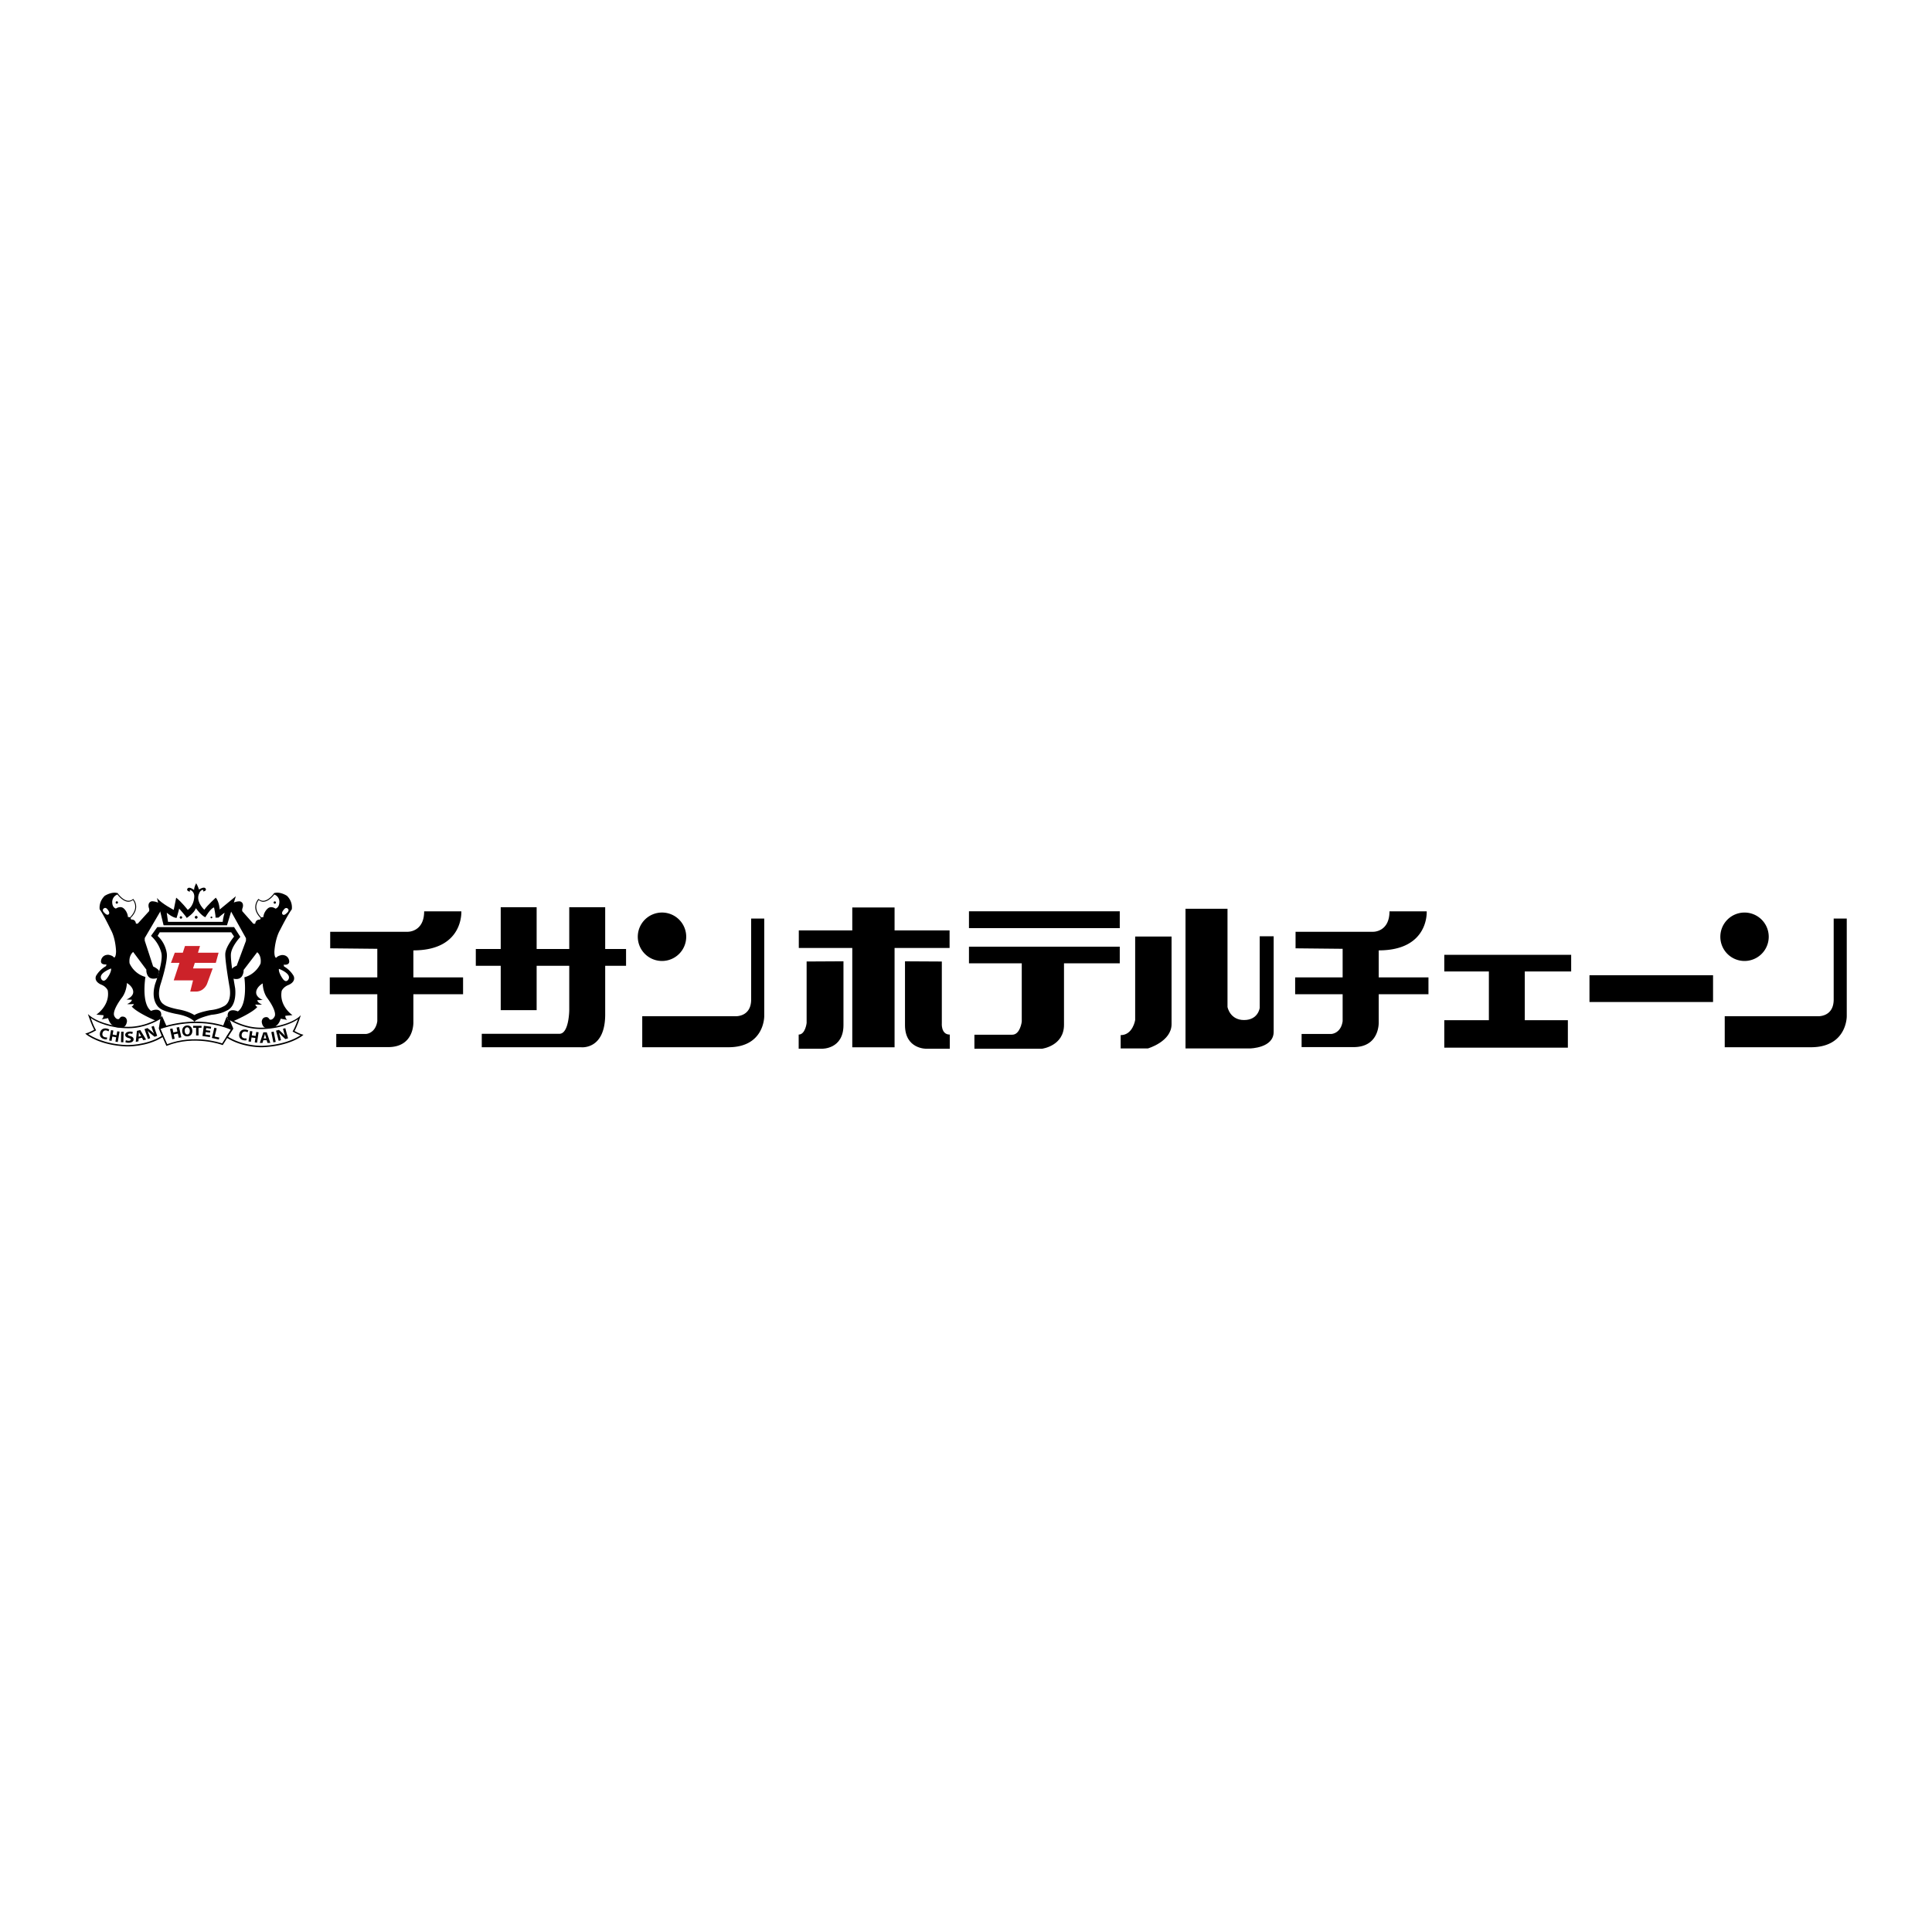 <svg xmlns="http://www.w3.org/2000/svg" width="2500" height="2500" viewBox="0 0 192.756 192.756"><g fill-rule="evenodd" clip-rule="evenodd"><path fill="#fff" d="M0 0h192.756v192.756H0V0z"/><path d="M15.917 102.623s3.645-1.472 7.217.075l-.94 1.485s-2.745-1.026-5.552.078l-.725-1.638z" fill="#fff"/><path d="M15.889 102.556l-.068.026.78 1.769.064-.021c2.745-1.083 5.474-.092 5.505-.078l.051.021 1.015-1.607-.076-.031c-3.558-1.541-7.234-.093-7.271-.079zm7.14.175c-.085.13-.811 1.289-.865 1.367-.239-.078-2.82-.934-5.48.082-.048-.106-.617-1.397-.671-1.52.483-.173 3.786-1.284 7.016.071z"/><path d="M8.92 101.396s.279.855.576 1.373c0 0-.515.297-.841.386 0 0 1.27 1.062 3.954 1.182 0 0 1.993.089 3.621-.947l-.312-.767.184-1.104s-1.423.998-3.298.998c-1.878.001-3.384-.677-3.884-1.121z" fill="#fff"/><path d="M8.852 101.418c.013.033.27.808.548 1.325-.125.067-.504.271-.763.34l-.133.037.102.086c.052.044 1.322 1.082 4 1.198.02 0 2.036.079 3.658-.953l.051-.034-.334-.821c.007 0 .188-1.062.188-1.062l.027-.166-.14.098c-.014.007-1.423.981-3.253.981-1.883 0-3.354-.675-3.835-1.101l-.197-.173.081.245zm.677 1.413l.062-.037-.035-.058c-.208-.361-.401-.886-.504-1.169.606.439 1.982 1.021 3.75 1.021 1.561 0 2.811-.685 3.199-.926l-.157.946c.003.034.232.597.29.747-1.577.977-3.502.909-3.522.909-2.225-.1-3.467-.855-3.808-1.091.32-.113.705-.332.725-.342z"/><path d="M29.865 101.513c0 .004-.283.858-.575 1.377 0 0 .514.295.84.384 0 0-1.253 1.022-3.937 1.142 0 0-1.918.085-3.546-.947l.559-.845-.436-1.021s1.372 1.001 3.246 1.001c1.876-.001 3.345-.645 3.849-1.091z" fill="#fff"/><path d="M29.82 101.465c-.473.413-1.92 1.066-3.804 1.066-1.83 0-3.192-.981-3.206-.991l-.205-.15s.487 1.159.514 1.227c-.038.055-.569.872-.569.872l.062.037c1.622 1.036 3.566.958 3.584.958 2.676-.116 3.927-1.114 3.975-1.154l.108-.093-.129-.03c-.262-.075-.64-.273-.766-.345.279-.521.534-1.291.544-1.325l.085-.249-.193.177zm-.091.222c-.099.279-.296.807-.504 1.168l-.033.062.061.03c.021.014.409.231.725.344-.34.231-1.566.954-3.787 1.049-.018 0-1.863.064-3.434-.899l.524-.811s-.245-.582-.352-.848c.434.271 1.604.889 3.087.889 1.764 0 3.12-.562 3.713-.984zM15.937 93.018h7.133l.283.422s-.841 1.016-.876 1.714c-.034.698.419 3.287.419 3.287s.352 1.611-.665 1.996c0 0-.453.275-1.291.351 0 0-1.12.205-1.543.487 0 0-.558-.385-1.574-.562 0 0-1.151-.203-1.501-.521 0 0-.773-.389-.313-1.959 0 0 .77-2.343.626-3.15 0 0-.105-.974-.91-1.71l.212-.355zm-.872.354c.905.824 1.048 1.781 1.048 1.781.154.905-.633 3.008-.633 3.008-.511 1.774.437 2.412.437 2.412.388.354 1.689.592 1.689.592 1.441.249 1.791.771 1.791.771.388-.416 1.714-.691 1.714-.691.95-.079 1.458-.396 1.458-.396 1.147-.433.889-2.269.889-2.269s-.46-2.568-.422-3.355c.037-.79.943-1.75.943-1.75l-.626-.979h-7.661l-.627.876zM62.462 94.684H60.38v-4.172h-3.586v4.172h-3.253v-4.172h-3.584v4.172h-2.486v1.676h2.486v4.424h3.584V96.36h3.253v4.424s-.018 2.358-.981 2.358h-7.747v1.342h9.903s2.411.296 2.411-3.277V96.36h2.082v-1.676zM156.756 96.922v-1.659h-12.66v1.659h4.449v4.864h-4.449v2.74h12.33v-2.74h-4.299v-4.864h4.629zM158.582 99.97v-2.671h12.33v2.671h-12.33zM46.201 99.196v-1.68h-4.959v-2.697c5.03 0 4.785-3.893 4.785-3.893h-3.709c0 2.058-1.615 2.037-1.615 2.037h-7.759v1.652l4.7.048v2.854h-4.741v1.68h4.741v2.688c-.184 1.229-1.12 1.273-1.12 1.273H33.55v1.312h5.177c2.651 0 2.515-2.52 2.515-2.52v-2.753h4.959v-.001zM142.518 99.196v-1.68h-4.963v-2.697c5.035 0 4.787-3.893 4.787-3.893h-3.713c0 2.058-1.607 2.037-1.607 2.037h-7.764v1.652l4.697.048v2.854h-4.738v1.68h4.738v2.688c-.176 1.229-1.117 1.273-1.117 1.273h-2.977v1.312h5.182c2.648 0 2.512-2.52 2.512-2.52v-2.753h4.963v-.001zM66.045 95.876a2.416 2.416 0 0 0 2.419-2.412 2.416 2.416 0 1 0-2.419 2.412zM74.943 91.642v8.076c0 1.788-1.601 1.672-1.601 1.672h-9.265v3.094h8.597c3.607 0 3.574-3.094 3.574-3.094v-9.748h-1.305zM174.051 95.876a2.415 2.415 0 0 0 0-4.831 2.413 2.413 0 0 0-2.412 2.419 2.41 2.41 0 0 0 2.412 2.412zM182.947 91.642v8.076c0 1.788-1.604 1.672-1.604 1.672h-9.266v3.094h8.596c3.615 0 3.578-3.094 3.578-3.094v-9.748h-1.304zM94.74 94.578v-1.751h-5.488v-2.289h-4.22v2.289h-5.335v1.751h5.335v9.912h4.22v-9.912h5.488z"/><path d="M80.477 102.067s-.129 1.152-.793 1.152v1.413h2.333s2.136.055 2.136-2.354v-6.37l-3.676.02v6.139zM93.966 102.067V95.93l-3.675-.02v6.37c0 2.408 2.136 2.354 2.136 2.354h2.333v-1.413c-.903-.001-.794-1.154-.794-1.154zM111.719 92.599v-1.68H96.674v1.68h15.045zM96.674 96.11h5.267v5.821c0 .004-.158 1.302-.947 1.302h-3.777v1.399h6.75s2.188-.275 2.188-2.385V96.11h5.564v-1.659H96.674v1.659zM113.256 101.769s-.232 1.505-1.447 1.505v1.329h2.715s2.363-.682 2.363-2.422V93.44h-3.631v8.329zM125.682 93.413v7.143s-.143 1.213-1.564 1.213c-1.416 0-1.65-1.302-1.65-1.302v-9.799h-4.189v13.935h6.434s2.361-.031 2.361-1.655v-9.535h-1.392z"/><path d="M21.53 96.066l.279-1.015h-2.058l.205-.665h-1.502l-.214.665h-.801l-.385 1.015h.852l-.573 1.747h1.926l-.28 1.117h.559c.841 0 1.12-.77 1.12-.77l.563-1.54h-1.962l.177-.555h2.094v.001z" fill="#cc2229"/><path d="M15.658 89.591c.456.56 1.675 1.189 1.675 1.189l.246-1.22c.525.417 1.155 1.22 1.155 1.22.702-.494.648-1.423.648-1.423-.055-.497-.437-.569-.437-.569v.173c-.368-.058-.317-.313-.14-.381.178-.074.559.208.559.208 0-.314.211-.665.211-.665.174.282.275.627.275.627s.47-.313.637-.133c.214.245-.198.327-.198.327l-.017-.156c-.344-.042-.474.551-.474.551-.17.746.586 1.427.586 1.427.316-.457 1.145-1.206 1.145-1.206.351.417.389 1.182.389 1.182l1.607-1.321-.879 2.898h-6.325l-.663-2.728zm1.958 1.993c-.419-.031-.981-.524-.981-.524l.129.912h5.457c.01-.316.188-.912.188-.912-.211.143-.617.493-.617.493H21.5c.031-.211-.143-1.015-.143-1.015-.352.067-.872.977-.872.977-.423-.173-.947-.91-.947-.91-.14.491-.907.979-.907.979-.105-.205-.759-.937-.759-.937-.035.239-.256.937-.256.937z"/><path d="M18.175 91.533a.123.123 0 1 1-.246 0 .12.12 0 0 1 .123-.12.12.12 0 0 1 .123.12zM19.714 91.515c0 .076-.065.14-.139.14a.14.14 0 0 1-.14-.14c0-.078.061-.136.14-.136.074 0 .139.058.139.136zM21.183 91.533c0 .051-.042.085-.089.085s-.089-.034-.089-.085c0-.047.042-.089.089-.089s.089.041.089.089zM28.104 98.863s.136-.372.668-.59c0 0 .766-.275.531-.886 0 0-.296-.589-.968-.964l-.034-.178s.627.1.549-.395c0 0-.062-.569-.709-.569 0 0-.43.058-.572.272 0 0-.194.062-.194-.606 0 0 .058-1.281.568-2.166 0 0 .75-1.496 1.166-2.048 0 0 .156-.725-.478-1.356 0 0-.708-.477-1.314-.258l.003.031c-.051.071-.495.654-.981.718a.663.663 0 0 1-.511-.156l-.035-.031-.03.031c-.011.011-.303.33-.294.824.014.364.201.725.542 1.073a.403.403 0 0 0-.067.147s-.423-.076-.484.408h-.18l-1.104-1.25s-.051-.16.03-.337c0 0 .194-.535-.279-.651 0 0-.371-.02-.708.178l-.214.75 1.536 2.751v.256l-.923 2.483s-.535.215-.535.453l.082.808s.667.271.984-.219c0 0 .173-.272.157-.609l1.355-1.774s.453.316.337 1.124c0 0-.415 1.042-1.618 1.38 0 0 .378 2.673-.647 3.402 0 0-.688-.334-.963.119 0 0-.123.255-.018.511 0 0 .234.238.528.338 0 0 1.87-.791 2.401-1.421 0 0-.178-.041-.198-.235 0 0 .532.037.651 0 0 0-.473-.197-.453-.433l.528-.021s-.706-.271-.648-.807c0 0 0-.45.648-.848 0 0 0 .83.453 1.457 0 0 .95 1.24.753 1.812 0 0-.202.452-.515.333 0 0-.14-.275-.354-.234 0 0-.392-.018-.432.449 0 .004.02.453.316.593 0 0 1.216.375 1.574-.886l.651.119s-.218-.156-.181-.412l.708-.062c.001.003-1.354-.902-1.078-2.418zm.197-8.087s.194-.316.413-.119c.214.198-.1.433-.1.433s-.239.276-.395.16c-.16-.119-.04-.337.082-.474zm-1.625-.102s-.357.31-.408.845c0 0-.1-.042-.194.02-.316-.327-.494-.665-.504-1.001 0-.014-.004-.027-.004-.042 0-.384.201-.643.249-.698.164.122.34.191.531.164.479-.062.896-.549 1.021-.716a.77.77 0 0 1 .498.838s-.007.453-.377.572c0 .001-.454-.343-.812.018zm1.152 5.989s1.298.47.944 1.059c0 0-.235.433-.592-.115-.001-.001-.413-.574-.352-.944z"/><path d="M27.532 90.044a.12.12 0 0 0-.116-.116.115.115 0 0 0-.116.116c0 .068.047.12.116.12a.119.119 0 0 0 .116-.12zM9.614 101.23l.708.057c.031.257-.187.413-.187.413l.651-.119c.323 1.257 1.554.886 1.554.886.299-.137.33-.589.33-.589-.031-.471-.423-.45-.423-.45-.217-.041-.361.231-.361.231-.319.123-.5-.33-.5-.33-.188-.568.787-1.806.787-1.806.47-.626.49-1.447.49-1.447.636.392.627.845.627.845.047.527-.672.804-.672.804l.531.017c.018.235-.459.43-.459.43.119.041.651 0 .651 0a.283.283 0 0 1-.205.238c.518.626 2.367 1.41 2.367 1.41.299-.096.542-.334.542-.334.102-.255-.007-.511-.007-.511-.266-.45-.965-.116-.965-.116-1.004-.725-.564-3.389-.564-3.389-1.195-.334-1.584-1.369-1.584-1.369-.095-.807.361-1.124.361-1.124l1.319 1.768c-.031.334.143.609.143.609.303.487.974.212.974.212l.15-.641c.003-.231-.593-.501-.593-.501l-.841-2.582.003-.256 1.605-2.738-.201-.747c-.327-.197-.706-.181-.706-.181-.469.12-.289.655-.289.655.074.173.023.33.023.33l-1.133 1.246h-.178c-.054-.483-.48-.405-.48-.405a.382.382 0 0 0-.062-.149c.348-.341.542-.705.562-1.066a1.162 1.162 0 0 0-.272-.817l-.026-.038-.034.035a.666.666 0 0 1-.515.152c-.487-.058-.913-.64-.972-.715l.015-.027c-.606-.215-1.328.255-1.328.255-.641.627-.504 1.352-.504 1.352.398.548 1.111 2.037 1.111 2.037.493.882.521 2.156.521 2.156-.014.664-.211.61-.211.61-.133-.219-.562-.273-.562-.273-.651 0-.723.565-.723.565-.093.487.538.393.538.393l-.041.176a2.606 2.606 0 0 0-.991.961c-.249.603.511.883.511.883.528.215.654.585.654.585.241 1.51-1.139 2.409-1.139 2.409zm1.206-9.994c-.163.119-.391-.156-.391-.156s-.307-.232-.089-.43c.225-.197.412.116.412.116.113.14.228.354.068.47zm.743-.589c-.364-.116-.361-.566-.361-.566a.795.795 0 0 1 .515-.838c.126.167.528.651 1.005.716.194.027.375-.041.542-.163.041.058.238.31.228.698v.038c-.024.333-.207.671-.531 1.001-.096-.068-.194-.027-.194-.027-.038-.532-.386-.838-.386-.838-.351-.358-.818-.021-.818-.021zm-.855 6.918c-.372.549-.597.119-.597.119-.336-.586.972-1.057.972-1.057.051.372-.375.938-.375.938z"/><path d="M11.54 90.041a.12.12 0 0 1 .119-.12c.062 0 .116.056.112.12a.118.118 0 0 1-.114.119c-.07 0-.121-.052-.117-.119zM10.67 103.689a.677.677 0 0 1-.27-.015c-.354-.08-.486-.344-.419-.64.079-.348.372-.483.685-.412a.55.55 0 0 1 .239.103l-.088.174a.533.533 0 0 0-.188-.085c-.184-.041-.348.037-.402.265-.047.208.048.365.249.409a.62.62 0 0 0 .205.015l-.011.186zM11.311 102.814l-.068.402.384.071.072-.397.232.036-.184 1.036-.232-.044.076-.43-.385-.071-.076.432-.238-.04.187-1.033.232.038zM12.091 102.933l-.02 1.049.238.003.021-1.052h-.239zM12.557 103.781a.774.774 0 0 0 .303.055c.129-.007.194-.055.191-.126-.003-.068-.062-.102-.211-.143-.201-.056-.337-.145-.348-.304-.01-.185.164-.331.447-.341a.841.841 0 0 1 .313.041l-.054.198a.578.578 0 0 0-.256-.042c-.116.004-.174.059-.174.109.007.071.072.1.232.143.221.065.323.153.33.311.011.178-.143.338-.473.352a.754.754 0 0 1-.348-.056l.048-.197zM13.832 103.428l.013-.232c.007-.064.007-.146.007-.211h.007c.031.058.071.126.103.185l.119.2-.249.058zm.326.104l.144.249.275-.064-.583-.947-.333.078-.116 1.101.267-.058.021-.282.325-.077zM14.765 103.666l-.347-.995.295-.1.358.283c.102.082.207.185.299.276h.004a3.223 3.223 0 0 1-.163-.405l-.1-.29.232-.078.34.991-.262.092-.371-.303a5.148 5.148 0 0 1-.317-.283h-.007c.054.134.108.27.164.433l.099.296-.224.083zM17.208 102.609l.084.396.409-.086-.085-.401.249-.051.228 1.025-.252.054-.096-.426-.406.086.089.429-.241.054-.225-1.028.246-.052zM18.695 103.206c-.157.01-.259-.14-.269-.338-.011-.197.079-.361.239-.371.16-.004.259.15.272.341.01.208-.079.361-.239.368h-.003zm.004.19c.311-.017.508-.231.487-.579-.017-.289-.204-.521-.521-.507-.31.02-.501.261-.488.579.017.295.208.521.518.507h.004zM19.564 102.542h-.293v-.198h.838v.198h-.3v.763h-.245v-.763zM20.978 102.838l-.433-.055.034-.218.461.069.026-.195-.726-.098-.142 1.021.746.11.027-.192-.48-.067.03-.242.433.057.024-.19zM21.386 102.535l.232.058-.201.824.463.102-.047.194-.695-.156.248-1.022zM24.596 103.597a.501.501 0 0 1-.205 0c-.208-.029-.31-.183-.276-.391.041-.231.205-.316.388-.287a.505.505 0 0 1 .188.069l.082-.178a.611.611 0 0 0-.249-.085c-.313-.055-.596.1-.654.453-.051.296.096.552.453.609a.61.61 0 0 0 .276-.004l-.003-.186zM25.181 102.899l-.058.402.385.055.058-.399.235.034-.153 1.038-.231-.033.064-.433-.388-.057-.062.432-.239-.031.154-1.042.235.034zM26.309 103.604l.071-.229c.018-.058.034-.14.051-.197h.007c.014.055.038.14.055.197l.072.229h-.256zm.296.177l.085.27h.279l-.354-1.056h-.341l-.354 1.056h.27l.081-.27h.334zM27.307 102.923l.201 1.028-.232.049-.208-1.029.239-.048zM27.807 103.843l-.269-1.016.296-.074.334.31c.095.089.19.197.276.296l.002-.002a3.357 3.357 0 0 1-.132-.42l-.082-.293.231-.062.276 1.015-.272.072-.341-.326c-.095-.096-.205-.205-.29-.311l-.003.003c.044.134.082.276.126.439l.078.307-.23.062zM16.175 101.384l.433.98-.691.259.258-1.239zM22.609 101.441l-.358.923.934.277-.576-1.2z"/></g></svg>